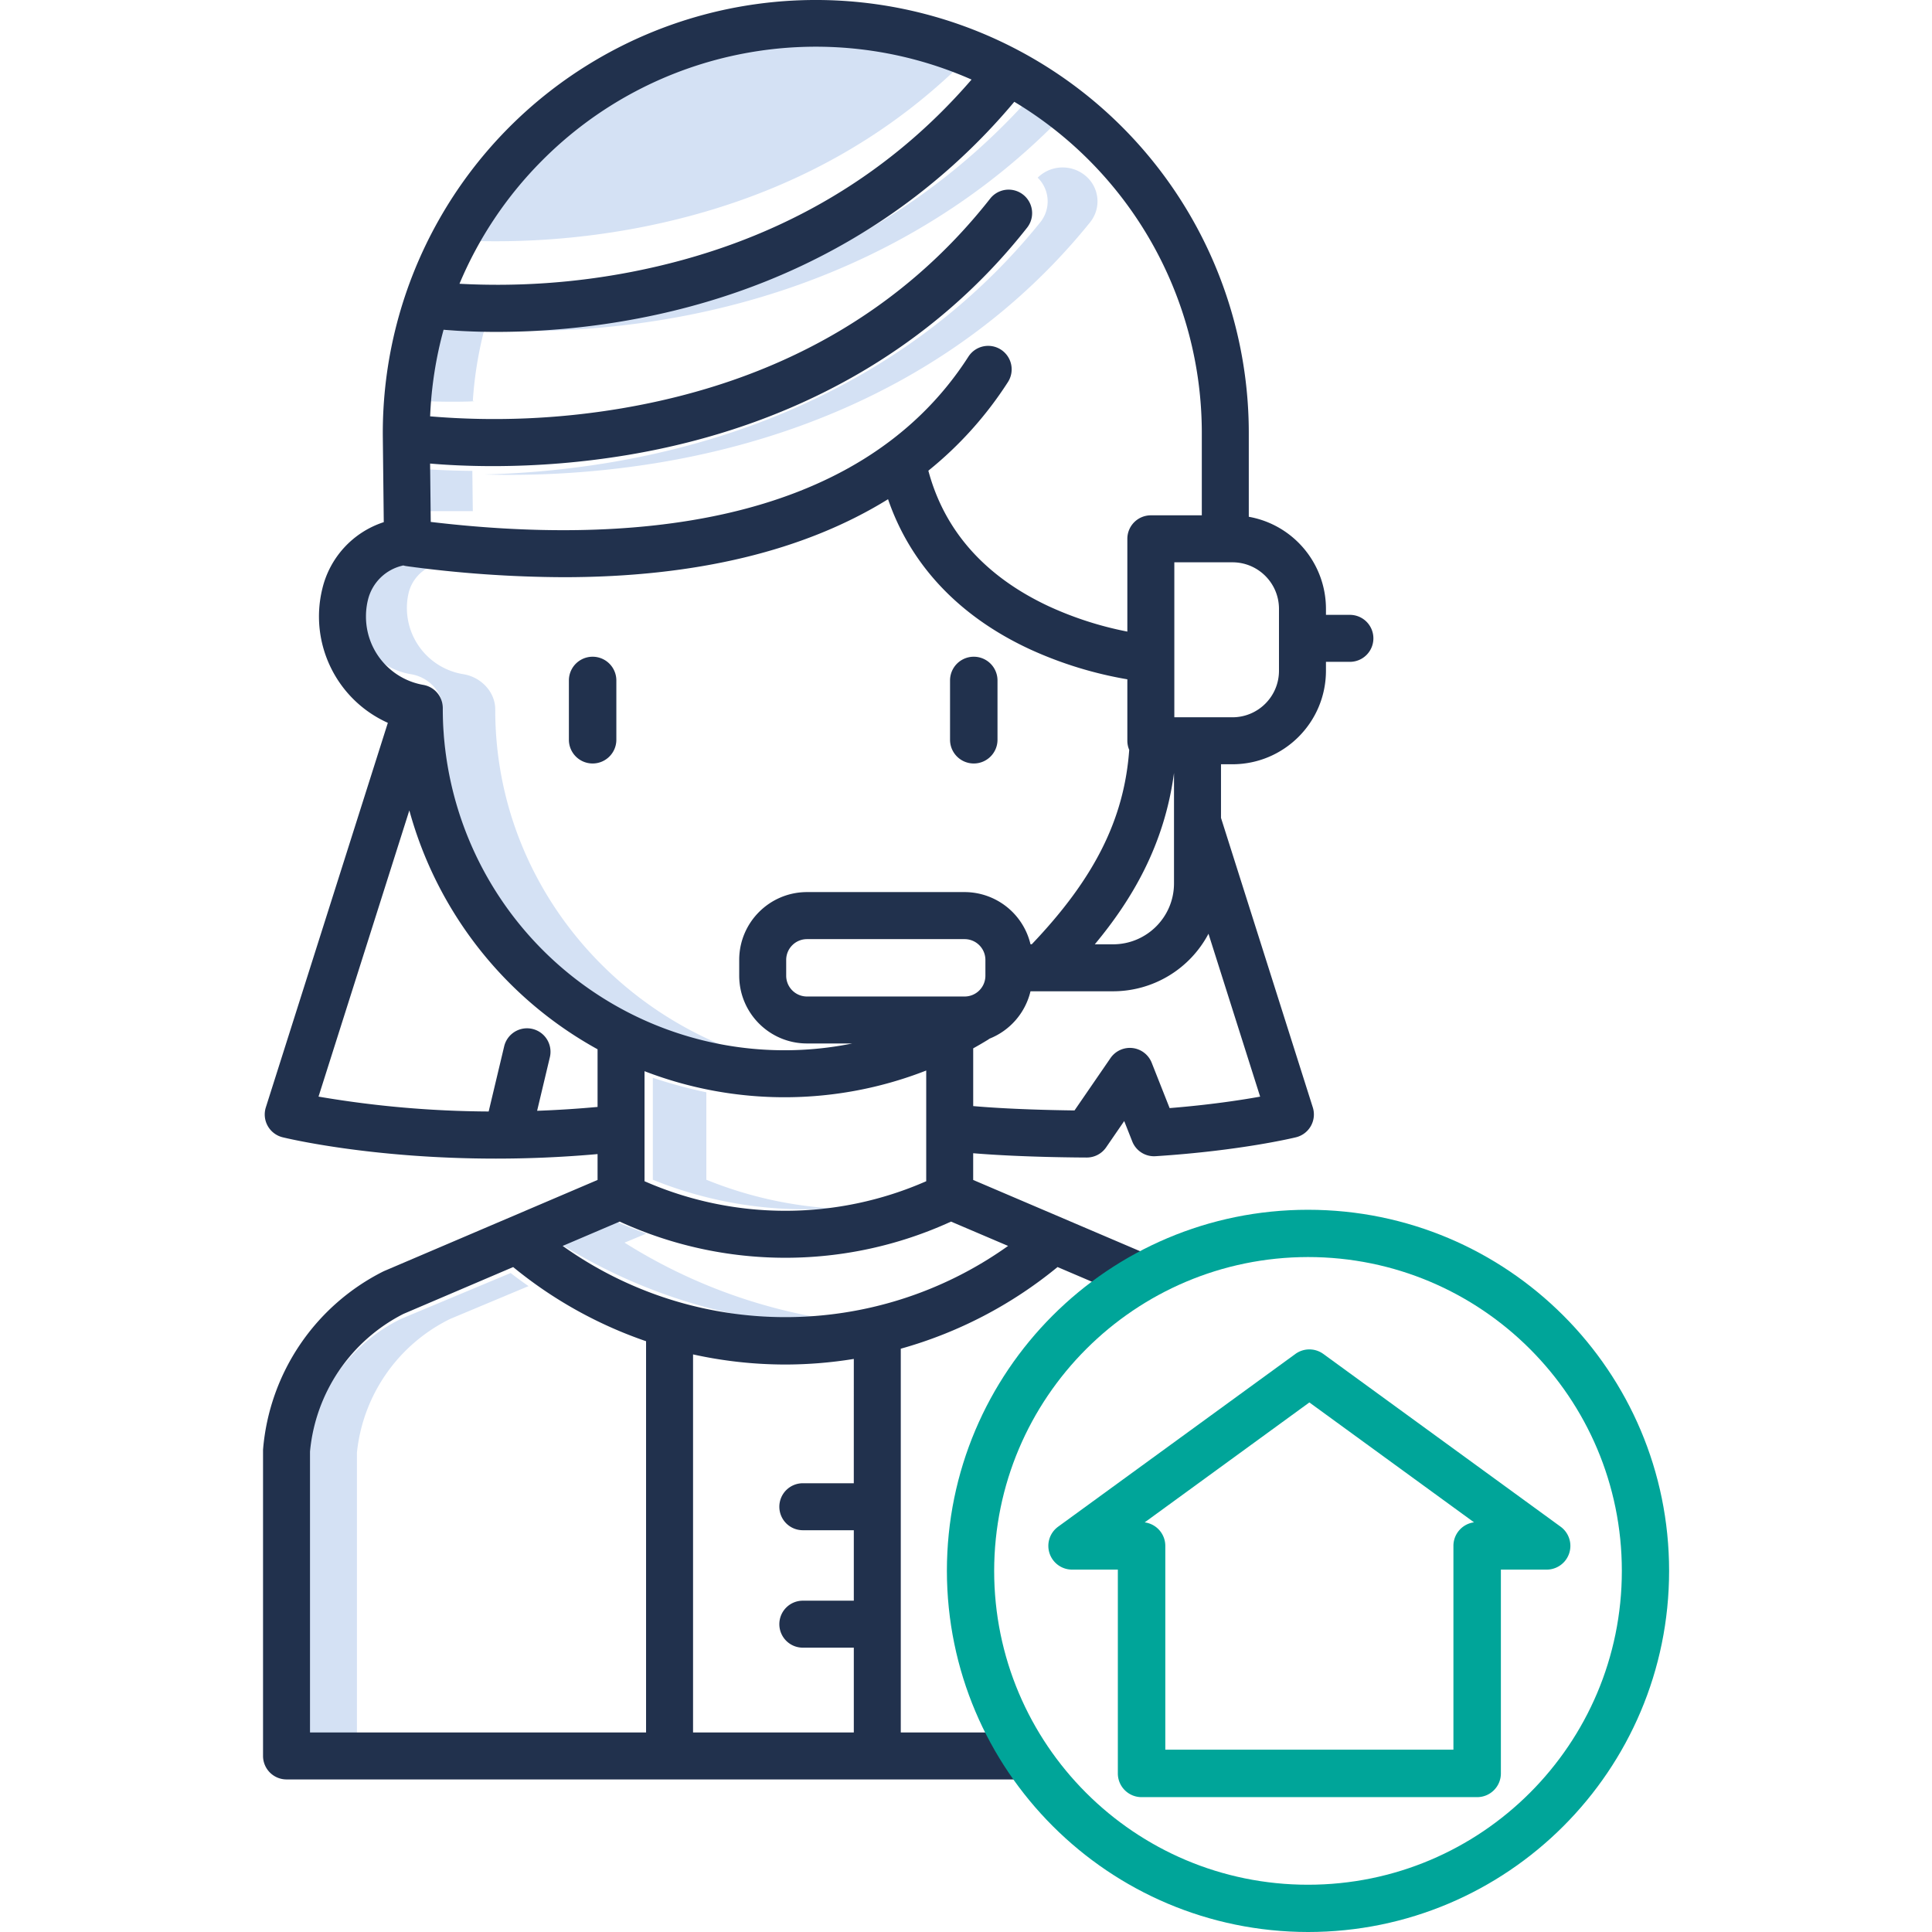 <svg height="488pt" viewBox="-66 0 488 488.511" width="488pt" xmlns="http://www.w3.org/2000/svg"><g fill="#d4e1f4"><path d="M72.746 32.86a101.548 101.548 0 0171.719-29.133 102.696 102.696 0 0137.582 7.097c-22.54 24.324-51.774 40.078-87.11 46.813a192.147 192.147 0 01-42.183 3.261A98.296 98.296 0 0172.746 32.86zm136.621 23.359a8.423 8.423 0 00-1.492-12.047 8.998 8.998 0 00-11.75.75 8.41 8.41 0 01.645 11.3c-26.133 32.395-64.094 53.446-109.778 60.88a230.422 230.422 0 01-30.746 2.875c2 .058 4.14.093 6.41.093 12.371 0 24.723-.992 36.934-2.968 45.687-7.434 83.644-28.493 109.777-60.883zm-156.07 45.152A96.9 96.9 0 0156.113 83.7c-5.043 0-9.27-.191-12.5-.41a96.623 96.623 0 00-2.91 18.082c4.973.363 14.879.164 12.594 0zm0 0"/><path d="M66.719 83.7a213.658 213.658 0 0039.02-3.634c38.437-7.199 71.738-24.734 96.948-51.011a103.6 103.6 0 00-7.761-5.258c-25.719 29.2-60.836 48.601-101.785 56.27a214.14 214.14 0 01-32.653 3.53c1.91.063 3.989.102 6.23.102zm-13.426 45.542l-.117-10.183c-4.887-.04-9.133-.235-12.602-.47l.121 10.653zm5.676 50.289v-.156c0-4.383-3.54-8.133-7.977-8.89A16.975 16.975 0 0136.63 154a16.42 16.42 0 01.418-4 9.923 9.923 0 014.668-6.3c-3.25-.34-6.531-.716-9.856-1.145-.172-.024-.32-.063-.488-.094a10.23 10.23 0 00-7.574 7.543 16.191 16.191 0 00-.418 4 16.968 16.968 0 0014.36 16.484c4.437.758 7.98 4.508 7.98 8.89v.153c0 49.406 39.898 89.848 90.101 92.078a24.596 24.596 0 01-2.886-2.109c-42.348-9.152-73.965-45.996-73.965-89.969zM112.344 298.3v-22.109a123.793 123.793 0 01-13.531-3.668v25.778a102.539 102.539 0 0045.332 7.242 101.246 101.246 0 01-31.801-7.242zm-64.762 35.188l19.805-8.289a104.084 104.084 0 01-4.528-3.312l-27.726 11.597a42.5 42.5 0 00-23.59 33.829v70.796h12.45v-70.796a42.502 42.502 0 0123.589-33.825zm44.078-19.285l5.528-2.293a145.006 145.006 0 01-8.528-3.394l-13.7 5.687a137.065 137.065 0 0081.563 20.8 136.38 136.38 0 01-64.863-20.8zm0 0"/></g><path d="M275.07 155.469h-6.054v-1.535c-.016-11.457-8.235-21.258-19.512-23.266v-21.25c-.024-39.246-21.05-75.473-55.11-94.961-34.062-19.492-75.949-19.258-109.792.605s-54.47 56.325-54.059 95.563l.238 21.402a23.407 23.407 0 00-15.535 16.84c-3.379 13.817 3.59 28.074 16.566 33.903L.962 280a5.934 5.934 0 00.48 4.7 5.945 5.945 0 003.762 2.863c1.152.28 22.41 5.398 53.95 5.394 7.956 0 16.577-.332 25.687-1.145v6.543l-53.93 23.016c-.11.05-.219.102-.324.152a55.51 55.51 0 00-30.31 44.774 5.188 5.188 0 00-.023.492v77.207a5.943 5.943 0 005.941 5.938h187.512v-11.88h-32.2v-97.03a108.407 108.407 0 0039.641-20.649l17.973 7.672 4.66-10.926-43.965-18.766v-6.757c12.723 1.058 28 1.082 28.723 1.086a5.946 5.946 0 004.895-2.575l4.57-6.648 2.031 5.144a5.917 5.917 0 005.903 3.743c21.468-1.38 34.945-4.649 35.507-4.785a5.945 5.945 0 003.762-2.864 5.934 5.934 0 00.48-4.699l-23.21-73.2v-13.554h2.906c13.047-.02 23.617-10.59 23.633-23.637v-2.261h6.054a5.94 5.94 0 000-11.88zm-37.445-46.051v20.883h-12.887a5.94 5.94 0 00-5.941 5.937V159.7a87.426 87.426 0 01-19.906-6.418c-16.137-7.558-26.344-19.078-30.41-34.27a93.987 93.987 0 0020.124-22.413 5.941 5.941 0 00-1.789-8.207 5.941 5.941 0 00-8.207 1.789c-28.382 44.187-88.64 47.425-135.949 41.789l-.164-14.758c3.906.336 9.3.648 15.836.648 11.43 0 22.844-.941 34.117-2.816 42.082-7.04 77.031-26.945 101.07-57.566a5.942 5.942 0 00-9.347-7.336c-22.418 28.562-53.805 46.433-93.297 53.12a193.279 193.279 0 01-48.371 2.012 97.906 97.906 0 013.398-21.89c3.118.265 7.696.539 13.43.539a191.633 191.633 0 0036-3.445c47.68-9.172 77.578-34.059 94.879-54.739a97.644 97.644 0 0147.414 83.68zm-7.031 86.023v27.934c-.008 8.5-6.899 15.39-15.399 15.398h-4.629c9.329-11.214 17.575-24.984 20.028-43.332zM70.625 40.781c28.465-28.785 71.746-37.008 108.781-20.66-21.941 25.43-50.804 41.774-85.898 48.613a177.84 177.84 0 01-43.582 3.016 97.504 97.504 0 0120.699-30.969zM26.281 155.883a17.499 17.499 0 01.5-4.203 11.702 11.702 0 018.93-8.7c.266.075.535.133.809.172a301.763 301.763 0 0039.73 2.793c33.348 0 60.941-6.652 82.04-19.718 5.706 16.628 17.972 29.66 35.929 37.968a99.165 99.165 0 0024.578 7.57v15.528c0 .797.16 1.586.473 2.32-1.274 17.598-8.856 32.586-24.641 49.149h-.32a17.155 17.155 0 00-16.657-13.196h-39.867c-9.46.012-17.125 7.684-17.129 17.145v4c.012 9.457 7.672 17.121 17.13 17.133h11.46a86.399 86.399 0 01-103.54-84.672v-.14a5.942 5.942 0 00-4.913-5.852 17.52 17.52 0 01-14.512-17.293zm141.66 142.793a88.589 88.589 0 01-71.226 0v-27.824a98.358 98.358 0 0071.226-.168zm-30.156-46.707a5.257 5.257 0 01-5.25-5.254v-4a5.257 5.257 0 015.25-5.254h39.867a5.26 5.26 0 015.254 5.254v4a5.26 5.26 0 01-5.254 5.254zm-68.23 28.898l3.222-13.535a5.937 5.937 0 00-1.691-5.7 5.94 5.94 0 00-9.863 2.95l-3.918 16.461a262.47 262.47 0 01-43.02-3.762l22.961-72.37a98.695 98.695 0 0047.594 60.401v14.579c-5.266.484-10.375.8-15.285.976zm-57.426 86.176a43.57 43.57 0 0123.613-34.816L63.5 320.379a108.438 108.438 0 0033.605 18.75v98.926H12.13zm137.5 8H136.82a5.94 5.94 0 100 11.879h12.813v17.816H136.82a5.94 5.94 0 100 11.879h12.813v21.438h-40.649v-95.59a108.337 108.337 0 0023.043 2.558h.301a108.33 108.33 0 0017.305-1.414zm39.012-60.008c-33.7 24.008-78.918 24.008-112.621 0l14.418-6.152a100.493 100.493 0 0083.777 0zm40.843-34.855l-4.53-11.461a5.943 5.943 0 00-4.852-3.719 5.948 5.948 0 00-5.567 2.54l-9.097 13.237c-5.32-.062-16.473-.293-25.618-1.101v-14.598a99.296 99.296 0 003.625-2.11c.168-.105.332-.214.489-.335a17.194 17.194 0 0010.375-11.985h20.886a27.303 27.303 0 0024.118-14.546l13.062 41.187c-5.023.902-12.898 2.094-22.887 2.895zm27.653-110.57c-.004 6.492-5.266 11.75-11.754 11.757h-14.707V142.18h14.707c6.488.008 11.746 5.265 11.754 11.754zm0 0" fill="#21314D"/><path d="M83.59 193.047c3.316 0 6-2.684 6-6v-14.992a6 6 0 00-12 0v14.992c0 3.316 2.687 6 6 6zm96.375 0c3.316 0 6-2.684 6-6v-14.992a6 6 0 00-12 0v14.992c0 3.316 2.687 6 6 6zm0 0" fill="#21314D"/><path d="M264.477 488.512c50.425 0 91.304-40.883 91.304-91.309 0-50.43-40.879-91.308-91.308-91.308-50.426 0-91.305 40.882-91.305 91.308.055 50.406 40.902 91.254 91.309 91.309zm0-170.664c43.824 0 79.355 35.53 79.355 79.355 0 43.828-35.531 79.356-79.355 79.356-43.829 0-79.356-35.528-79.356-79.356.05-43.805 35.547-79.305 79.356-79.355zm0 0" fill="#00A599"/><path d="M216.395 448.41c0 3.317 2.683 6 6 6h84.851c3.313 0 6-2.683 6-6v-51.53h11.574a5.999 5.999 0 003.532-10.848l-60-43.683a6.003 6.003 0 00-7.063 0l-60 43.683a5.994 5.994 0 00-2.172 6.707 5.995 5.995 0 005.703 4.14h11.575zm48.425-93.8l41.633 30.312a6.002 6.002 0 00-5.207 5.95v51.538h-72.851v-51.53a6 6 0 00-5.211-5.945zm0 0" fill="#00A599"/></svg>